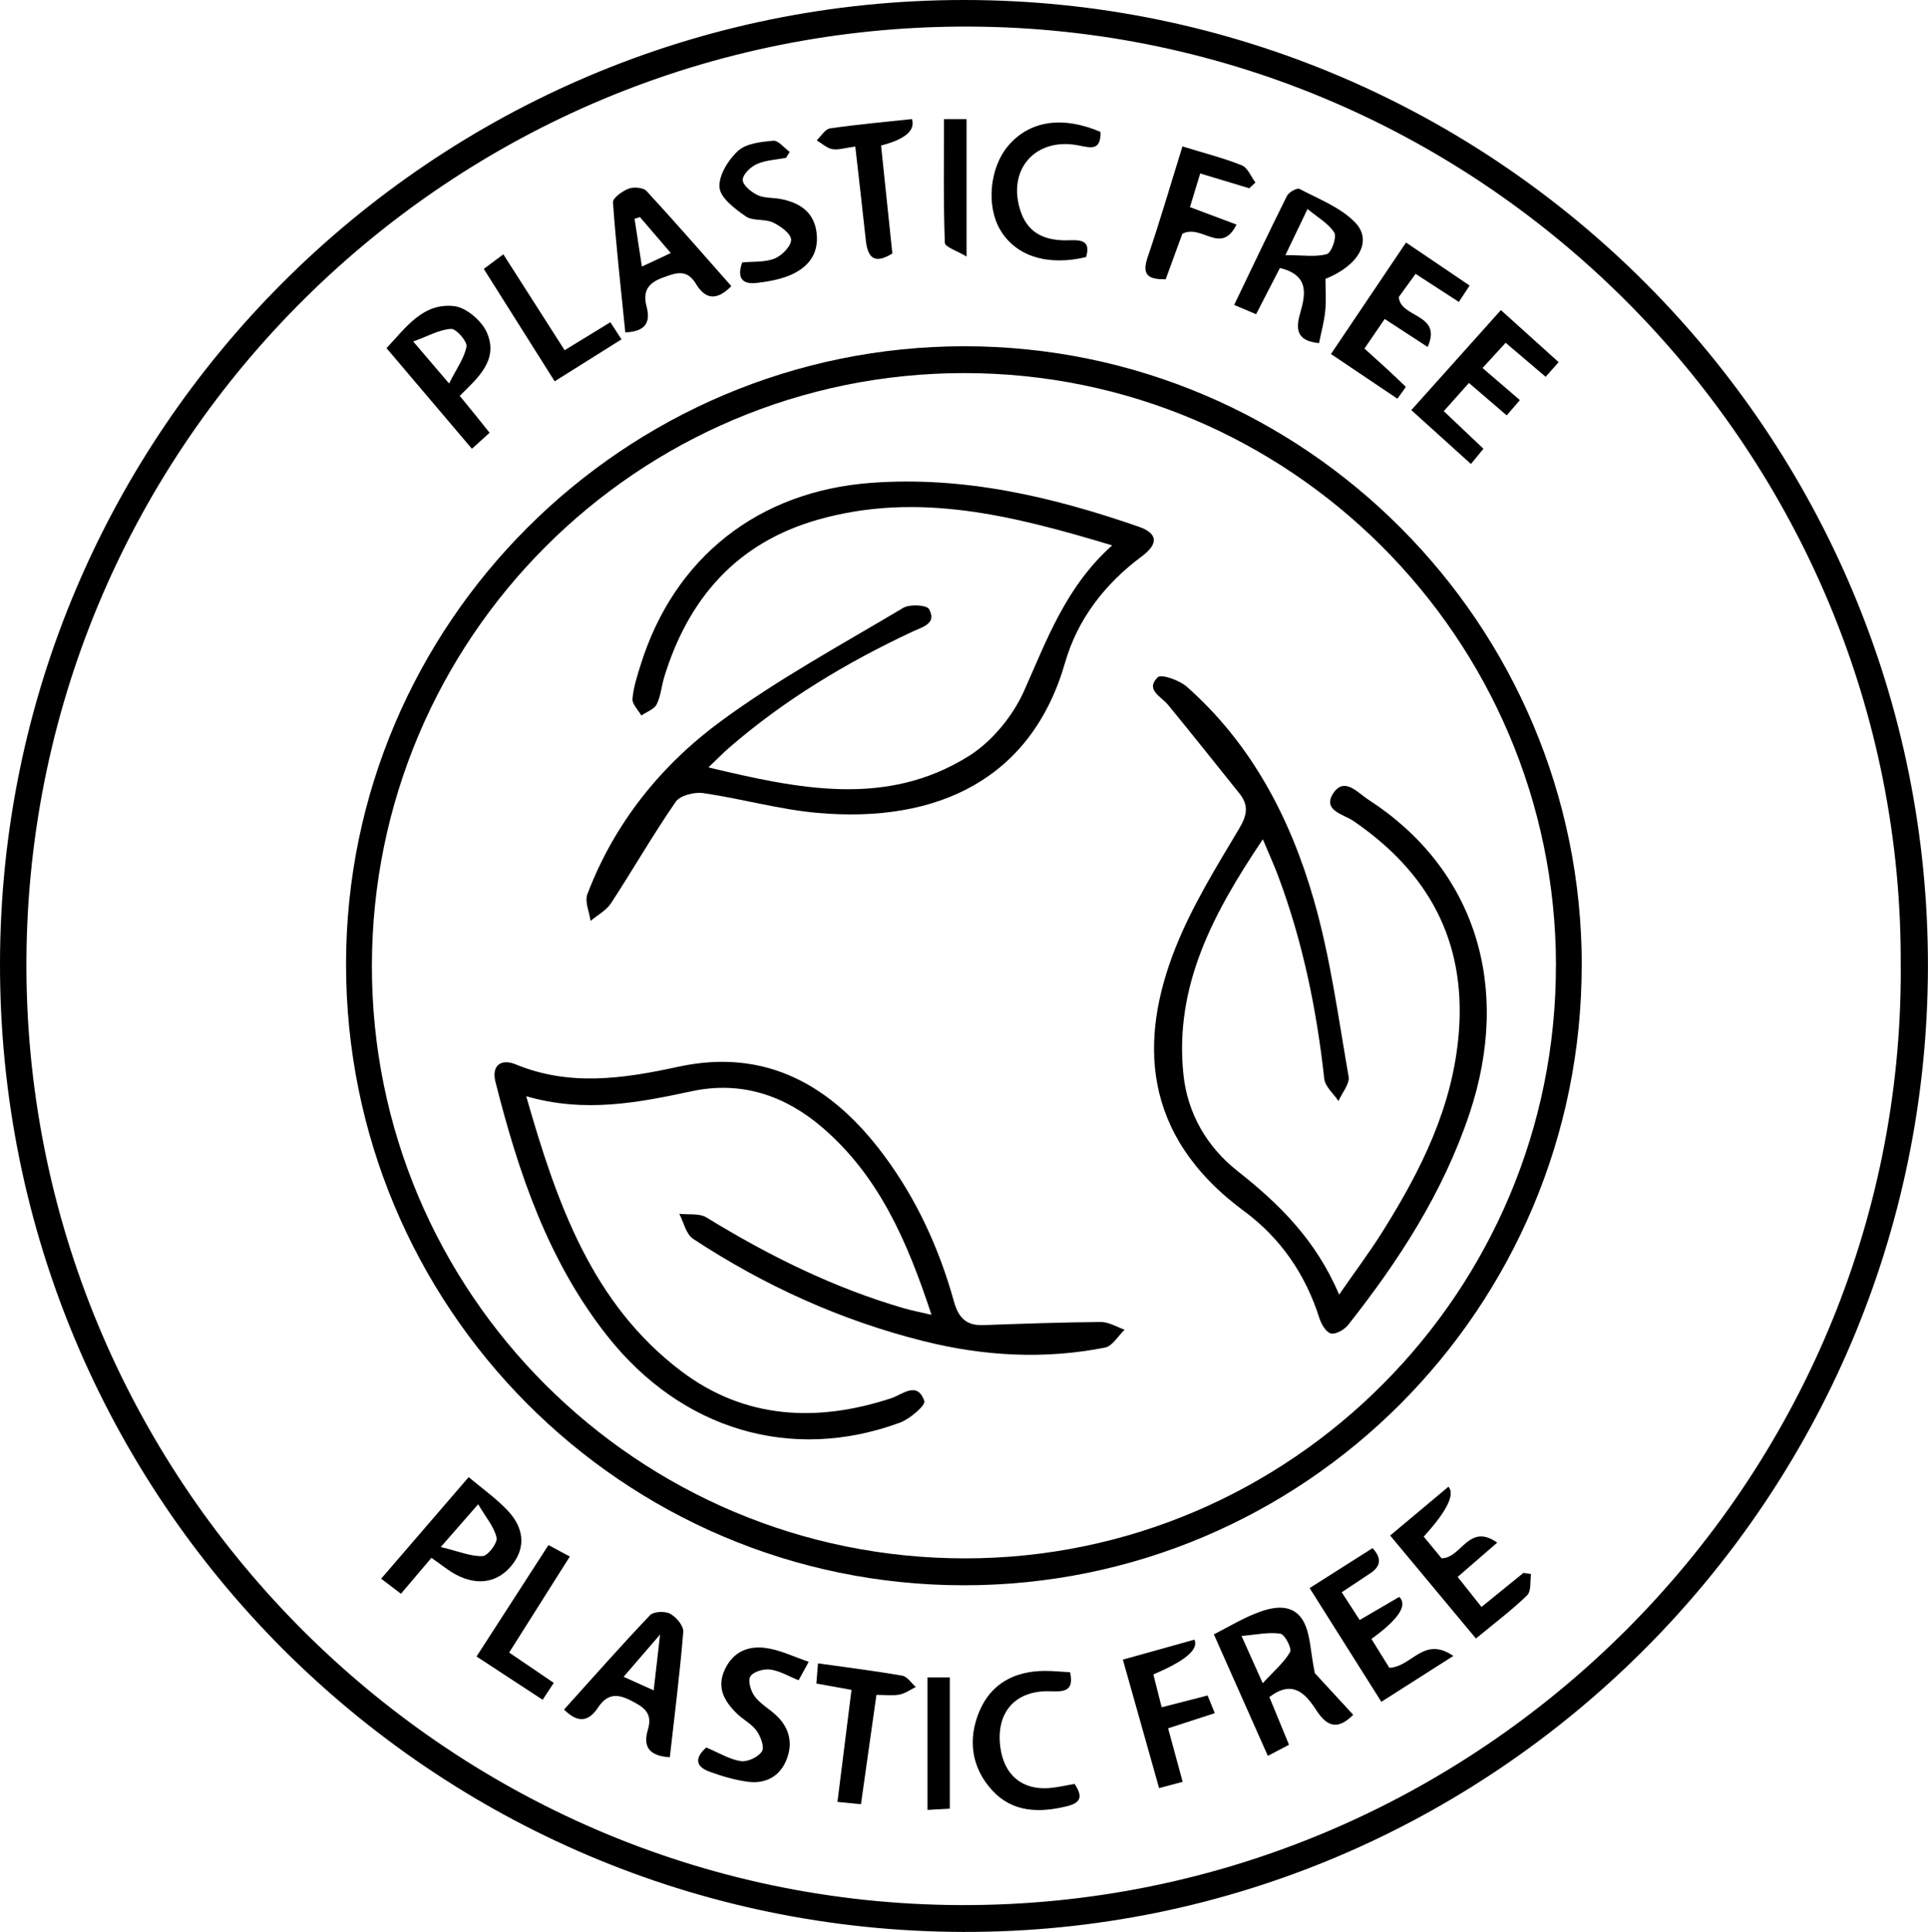 <?xml version="1.0" encoding="UTF-8"?><svg id="Layer_2" xmlns="http://www.w3.org/2000/svg" viewBox="0 0 295.35 295.94"><g id="Layer_1-2"><g><path d="M0,147.65C.07,66.14,66.3-.04,147.75,0c81.57,.04,147.78,66.53,147.59,148.2-.19,81.56-66.58,147.93-147.79,147.73C65.9,295.74-.07,229.44,0,147.65Zm291.17,.52c.59-78.37-63.3-143.88-142.82-144.1C68.98,3.86,4.61,67.9,4.05,146.78c-.57,79.45,63.81,144.78,143.11,145.04,79.67,.26,144.34-64.89,144.02-143.65Z"/><path d="M242.3,147.84c0,52.49-42.45,95.06-94.74,94.99-52.3-.06-94.58-42.63-94.55-95.17,.03-52.16,42.57-94.63,94.76-94.62,52.1,.01,94.53,42.56,94.54,94.8Zm-3.94,0c-.07-50.06-40.76-90.73-90.71-90.69-50.05,.04-90.6,40.62-90.68,90.73-.08,50.15,40.68,90.87,90.93,90.83,49.88-.04,90.53-40.87,90.45-90.87Z"/><path d="M202.06,52.56c-3.07-.32-3.7-1.7-2.92-4.47,.76-2.71,1.65-5.9-3.07-7.04-1.17,2.26-2.36,4.57-3.65,7.08-1.08-.46-2.03-.86-3.36-1.42,2.74-5.7,5.36-11.24,8.1-16.72,.28-.56,1.54-1.25,1.91-1.05,2.94,1.55,6.28,2.82,8.52,5.13,2.72,2.81,.56,6.6-4.54,8.65,0,1.59,.13,3.27-.04,4.93-.17,1.66-.62,3.29-.95,4.91Zm-5.14-13.48c2.67,0,4.63,.33,6.35-.16,.69-.2,1.55-2.62,1.13-3.28-.87-1.41-2.54-2.32-4.1-3.63-1.17,2.44-1.95,4.07-3.39,7.07Z"/><path d="M194.46,259.96c.96,2.33,1.91,4.64,3,7.3-1,.52-1.97,1.03-3.24,1.7-2.77-6.22-5.4-12.15-8.27-18.61,2.14-1.09,4.16-2.31,6.32-3.18,2.55-1.04,5.61-1.69,7.26,.94,1.25,2,1.18,4.83,1.89,8.18,1.38,1.5,3.64,3.95,5.88,6.38-2.51,2.53-4.13,1.64-5.66-.71-1.68-2.58-3.63-4.72-7.19-2Zm-1.02-2.13c1.78-1.94,3.28-3.19,4.19-4.78,.3-.54-.8-2.69-1.48-2.8-1.76-.29-3.64,.15-5.96,.34,1.19,2.66,1.96,4.37,3.25,7.25Z"/><path d="M112.04,43.82c-2.2,2.26-3.97,2.08-5.41-.31-1.43-2.39-3.12-1.72-5.2-.94-2.29,.85-2.96,2.18-2.38,4.39,.61,2.32-.04,3.81-3.26,3.96-.67-6.6-1.41-13.25-1.89-19.92-.05-.67,1.44-1.73,2.4-2.1,.78-.3,2.24-.18,2.74,.36,4.41,4.77,8.67,9.68,13,14.58Zm-14.02-10.56c-.27,.08-.54,.17-.81,.25,.35,2.31,.7,4.62,1.12,7.32,1.67-.78,2.9-1.36,4.43-2.07-1.78-2.07-3.25-3.79-4.73-5.51Z"/><path d="M86.41,261.86c4.38-4.85,8.68-9.73,13.16-14.44,.55-.58,2.3-.66,3.09-.23,.93,.5,2.08,1.86,2.01,2.76-.52,6.37-1.32,12.71-2.06,19.22-3.09-.17-4.17-1.55-3.36-4.22,.8-2.65-.73-3.53-2.78-4.55-2.17-1.09-3.6-.75-4.88,1.19-1.42,2.15-3.08,2.39-5.19,.27Zm13.73-2.94c.33-2.89,.59-5.19,.98-8.55-2.25,2.61-3.78,4.38-5.59,6.48,1.68,.76,2.94,1.32,4.62,2.08Z"/><path d="M238.77,55.47c-.71,.8-1.25,1.41-1.99,2.25-2-1.7-3.91-3.32-6.13-5.21-1.09,1.18-2.11,2.3-3.54,3.86,1.95,1.67,3.76,3.23,5.72,4.92-.72,.84-1.31,1.52-2.02,2.34-1.98-1.7-3.8-3.26-5.78-4.97-1.27,1.42-2.46,2.75-3.86,4.32,2.08,1.96,3.98,3.77,6.08,5.76-.63,.77-1.2,1.46-1.92,2.33-3.12-2.82-6.06-5.48-9.13-8.25,4.62-5.16,9.05-10.1,13.72-15.32,3.02,2.72,5.86,5.28,8.84,7.97Z"/><path d="M212.82,255.48c3.53-.18,5.24-4.95,9.82-1.83-4.01,2.55-7.32,4.66-11.03,7.03-3.68-5.84-7.27-11.51-10.99-17.42,3.36-2.13,6.51-4.13,9.64-6.12q2.09,2.23-.28,3.81c-1.39,.93-2.79,1.86-4.44,2.95,.97,1.5,1.8,2.78,2.75,4.25,2.16-1.26,4.12-2.41,6.06-3.54q1.99,1.92-4.26,6.44c.95,1.53,1.92,3.1,2.74,4.42Z"/><path d="M226.1,250.99c-4.46-5.35-8.7-10.45-13.14-15.78,3.08-2.58,6.01-5.03,8.93-7.48q1.55,1.78-3.79,7.65c.94,1.14,1.9,2.31,2.74,3.32,3.06-.02,4.13-5.5,8.52-2.4-2.24,1.94-4.02,3.49-6.06,5.25,1.15,1.45,2.25,2.83,3.65,4.6,2.22-1.8,4.33-3.51,6.43-5.22,.39,.06,.77,.12,1.16,.18-.17,1.11,.05,2.62-.59,3.25-2.33,2.26-4.95,4.23-7.84,6.62Z"/><path d="M218.7,53.15c-2.51-1.63-4.42-2.88-6.58-4.29-1.14,1.67-2.14,3.13-3.1,4.53,2.24,2.03,4.32,3.89,6.31,5.84,.08,.08-.73,1.07-1.27,1.84-3.35-2.25-6.54-4.39-10.17-6.84,3.84-5.7,7.58-11.25,11.5-17.08,3.38,2.28,6.45,4.36,9.74,6.59-.59,.9-1.08,1.64-1.65,2.51-2.25-1.46-4.27-2.76-6.63-4.3-.91,1.26-1.8,2.49-2.57,3.55,.24,3.27,6.73,2.5,4.42,7.64Z"/><path d="M71.8,226.27c2.13,1.79,4.2,3.25,5.91,5.05,2.6,2.72,2.79,5.65,.88,8.2-2.14,2.85-5.32,3.5-8.74,1.68-1.16-.62-2.19-1.49-3.76-2.57-1.46,1.72-2.99,3.53-4.67,5.5-1.06-.81-1.89-1.44-3.03-2.31,4.46-5.18,8.77-10.18,13.4-15.55Zm-4.28,10.7c2.77,.67,4.62,1.47,6.42,1.39,.8-.04,2.3-2.01,2.13-2.81-.36-1.65-1.62-3.09-2.82-5.13-2.03,2.32-3.44,3.93-5.73,6.55Z"/><path d="M70.42,60.63c.95,1.15,1.64,1.99,2.32,2.84,.68,.84,1.36,1.69,2.26,2.82-.89,.8-1.71,1.55-2.71,2.45-4.41-5.2-8.63-10.18-13.08-15.41,2.99-3.19,5.59-6.97,10.35-6.44,1.84,.2,4.2,2.22,5,4,1.88,4.2-1.3,6.96-4.14,9.75Zm-1.63-1.88c1.14-2.28,2.35-3.9,2.67-5.67,.14-.79-1.58-2.74-2.36-2.7-1.8,.1-3.54,1.12-5.8,1.93,2.05,2.4,3.43,4.02,5.5,6.44Z"/><path d="M113.72,40.2c1.67-.16,3.46,0,4.95-.6,1.12-.45,2.55-1.92,2.52-2.89-.03-.93-1.63-2.09-2.78-2.63-1.27-.59-3.09-.19-4.17-.94-1.65-1.14-3.88-2.82-4.02-4.42-.15-1.83,1.34-4.25,2.84-5.61,1.26-1.15,3.54-1.39,5.4-1.55,.78-.07,1.67,1.1,2.51,1.71-.19,.3-.37,.61-.56,.91-1.5,.29-3.11,.34-4.47,.95-.95,.42-2.17,1.6-2.16,2.43,.01,.81,1.3,1.86,2.26,2.32,1.04,.49,2.36,.38,3.54,.6,2.99,.58,5.2,2.05,5.53,5.33,.33,3.25-1.46,5.29-4.26,6.42-1.54,.62-3.25,.91-4.91,1.11-2.33,.28-3.05-.86-2.25-3.12Z"/><path d="M108.19,267.68c1.99,.83,3.59,1.84,5.31,2.09,1.03,.15,2.64-.62,3.22-1.49,.42-.62-.18-2.27-.8-3.14-.74-1.05-2.03-1.69-2.98-2.61-1.93-1.86-3.21-3.96-1.92-6.76,1.31-2.86,3.75-3.77,6.59-3.29,2.06,.35,4.02,1.3,6.28,2.07-.68,1.24-1.08,1.96-1.55,2.83-1.5-.6-2.87-1.44-4.33-1.64-1-.14-2.58,.31-3.06,1.04-.42,.64,.06,2.26,.66,3.06,.84,1.14,2.18,1.88,3.24,2.86,2.1,1.93,2.67,4.36,1.6,6.94-1.04,2.52-3.23,3.64-5.88,3.29-1.99-.26-3.98-.85-5.87-1.54-2.3-.84-2.19-2.22-.5-3.72Z"/><path d="M164.62,273.26c1.25,1.91,1.03,2.87-1.19,3.42-4.26,1.05-8.34,.93-11.42-2.42-3.2-3.48-3.81-7.83-1.95-12.19,1.8-4.2,5.35-6.06,9.84-6.12,1.32-.02,2.63,.13,4.03,.2,.59,2.79-.71,3.01-2.93,2.92-5.53-.23-8.54,3.31-7.73,8.75,.62,4.16,3.39,6.42,7.54,6.07,1.2-.1,2.38-.39,3.8-.63Z"/><path d="M168.59,20.19c.06,2.86-1.38,2.49-3.29,2.1-6.73-1.37-11.17,3.79-8.9,10.22,1.27,3.6,4.22,4.43,7.57,4.29,1.99-.09,3.09,.33,2.4,2.58-5.89,1.41-10.75-.13-13.14-4.16-2.19-3.69-1.62-9.59,1.25-12.93,3.25-3.79,8.24-4.58,14.1-2.09Z"/><path d="M181.14,22.43c3.39,1.04,6.32,1.78,9.1,2.9,.9,.36,1.4,1.73,2.08,2.63-.32,.29-.63,.59-.95,.88-2.38-.72-4.76-1.44-7.51-2.27-.53,1.73-1,3.29-1.57,5.16,2.4,.9,4.59,1.72,7.13,2.67-2.36,4.76-5.32-.14-8.3,1.41-.67,1.83-1.6,4.37-2.55,6.97-2.44,.03-3.76-.47-2.77-3.36,1.87-5.47,3.48-11.03,5.34-16.99Z"/><path d="M177.95,261.52c2.67-.69,4.76-1.22,7.04-1.81,.36,.89,.69,1.72,1.1,2.71-2.46,.8-4.71,1.53-7.15,2.32,.75,2.75,1.44,5.28,2.23,8.2-1.2,.32-2.27,.6-3.61,.96-1.88-6.65-3.67-13-5.55-19.68,3.87-1.08,7.43-2.07,10.96-3.06q1.03,2.24-6.29,5.32c.38,1.52,.78,3.09,1.27,5.03Z"/><path d="M131.01,22.45c-1.62,.21-2.62,.56-3.52,.39-.85-.16-1.59-.87-2.38-1.34,.67-.63,1.28-1.72,2.03-1.83,4.17-.61,8.37-.98,12.56-1.43q.82,2.62-4.73,4.05c.57,5.49,1.16,11.06,1.73,16.54-2.92,1.81-3.81,.45-4.08-2.13-.49-4.65-1.04-9.3-1.6-14.25Z"/><path d="M130.44,258.85c-1.96-.35-3.49-.63-5.38-.97,.08-.95,.16-1.92,.25-3.09,4.54,.64,8.74,1.16,12.91,1.89,.77,.14,1.39,1.13,2.07,1.73-.82,.4-1.61,.99-2.48,1.16-1.03,.2-2.13,.05-3.55,.05-.78,5.53-1.56,11-2.37,16.75-1.21-.12-2.23-.22-3.6-.36,.72-5.73,1.4-11.19,2.15-17.16Z"/><path d="M86.49,53.65c2.54-1.55,4.68-2.86,7.01-4.29,.6,.92,1.1,1.68,1.71,2.62-3.43,2.16-6.67,4.19-10.24,6.43-3.69-5.85-7.21-11.43-10.86-17.22,.97-.72,1.8-1.34,3-2.23,3.13,4.9,6.16,9.64,9.38,14.68Z"/><path d="M77.99,253.13c2.52,1.72,4.61,3.14,6.84,4.65-.56,.85-1.07,1.62-1.7,2.59-3.36-2.2-6.57-4.3-10.13-6.63,3.72-5.77,7.29-11.3,11.02-17.07,1.07,.58,1.98,1.06,3.27,1.76-3.12,4.94-6.11,9.67-9.29,14.7Z"/><path d="M144.61,18.25h3.46v21.05c-1.41-.86-3.31-1.45-3.33-2.11-.23-6.24-.13-12.5-.13-18.94Z"/><path d="M142.08,256.94h3.42v20.11c-1.35,.08-2.27,.13-3.42,.19v-20.3Z"/><path d="M193.44,128.58c-7.62,11.34-13.54,22.44-12.16,35.94,.62,6.04,3.59,11.15,8.32,14.88,6.37,5.02,12,10.55,15.54,18.91,2.47-3.57,4.68-6.51,6.63-9.62,5.91-9.41,10.82-19.19,11.71-30.57,1.1-14.1-4.75-24.59-16.2-32.4-1.45-.99-4.83-1.59-2.98-4.29,1.68-2.45,3.74,.04,5.29,1.04,16.35,10.56,22.08,28.57,15.5,48.18-4.03,12.02-10.79,22.46-18.57,32.3-.58,.73-1.88,1.48-2.63,1.31-.74-.17-1.48-1.42-1.77-2.34-2.12-6.7-5.96-12.29-11.54-16.4-15.85-11.69-16.04-26.43-10.51-40.34,2.53-6.36,6.2-12.3,9.73-18.21,1.26-2.11,1.53-3.61,.05-5.45-3.63-4.52-7.23-9.06-10.91-13.54-1.08-1.32-3.54-2.31-1.59-4.24,.53-.52,3.31,.45,4.44,1.44,9.96,8.79,15.9,20.2,19.48,32.68,2.53,8.8,3.74,17.98,5.32,27.03,.2,1.13-1,2.51-1.55,3.77-.76-1.14-2.05-2.22-2.18-3.43-1.17-10.65-3.31-21.05-7.08-31.1-.62-1.65-1.36-3.26-2.32-5.56Z"/><path d="M170.38,83.54c-15.2-4.57-29.81-8.29-45.11-3.93-12.39,3.53-19.82,12.04-23.52,24.11-.42,1.39-.52,2.92-1.16,4.18-.39,.76-1.53,1.14-2.34,1.7-.49-.85-1.43-1.75-1.36-2.55,.15-1.78,.73-3.54,1.27-5.27,5.17-16.47,18.09-26.56,35.32-27.82,14.2-1.04,27.69,2.12,40.94,6.71,2.95,1.02,3.1,2.62,.47,4.57-5.64,4.19-9.82,9.62-11.73,16.26-5.1,17.76-19.47,24.65-37.91,23.02-5.88-.52-11.64-2.18-17.5-3.03-1.36-.2-3.55,.34-4.23,1.32-3.49,5.05-6.56,10.4-9.92,15.55-.73,1.11-2.07,1.81-3.13,2.7-.19-1.37-.92-2.95-.49-4.09,4.12-10.85,11.24-19.71,20.39-26.45,8.82-6.5,18.56-11.78,28-17.41,1-.59,3.59-.45,3.95,.19,1.24,2.22-.99,2.73-2.47,3.42-10.15,4.75-19.68,10.47-28.17,17.83-.89,.77-1.71,1.62-3.15,3,13.93,3.33,27.25,6.13,39.84-1.71,3.58-2.23,6.79-6.15,8.52-10.03,3.51-7.87,6.4-15.94,13.49-22.28Z"/><path d="M142.69,201.39c-3.69-11.22-8.04-21.26-16.76-28.72-5.76-4.92-12.44-7.12-19.93-5.52-8.21,1.75-16.37,3.38-25.39,.77,4.71,16.45,10.07,31.75,23.73,42.1,9.71,7.35,20.77,7.91,32.19,4.16,1.69-.56,4-2.7,5.07,.44,.22,.63-2.21,2.74-3.74,3.3-16.62,6.12-33.46,1.11-44.82-13.27-9.07-11.48-13.62-24.99-17.14-38.93-.65-2.59,.93-3.57,3.07-2.69,8.32,3.43,16.53,2.2,24.96,.37,13.49-2.92,23.55,2.95,31.4,13.46,5.06,6.77,8.54,14.36,10.8,22.48,.69,2.48,1.86,3.73,4.48,3.64,6.02-.22,12.04-.43,18.06-.48,1.2,0,2.41,.77,3.61,1.18-.99,.95-1.86,2.51-3,2.74-9.31,1.84-18.61,1.31-27.76-.98-12.68-3.17-24.46-8.51-35.36-15.69-1.07-.71-1.42-2.52-2.1-3.82,1.4,.16,3.08-.11,4.17,.56,9.55,5.86,19.49,10.79,30.28,13.92,1.14,.33,2.31,.55,4.18,.99Z"/></g></g></svg>